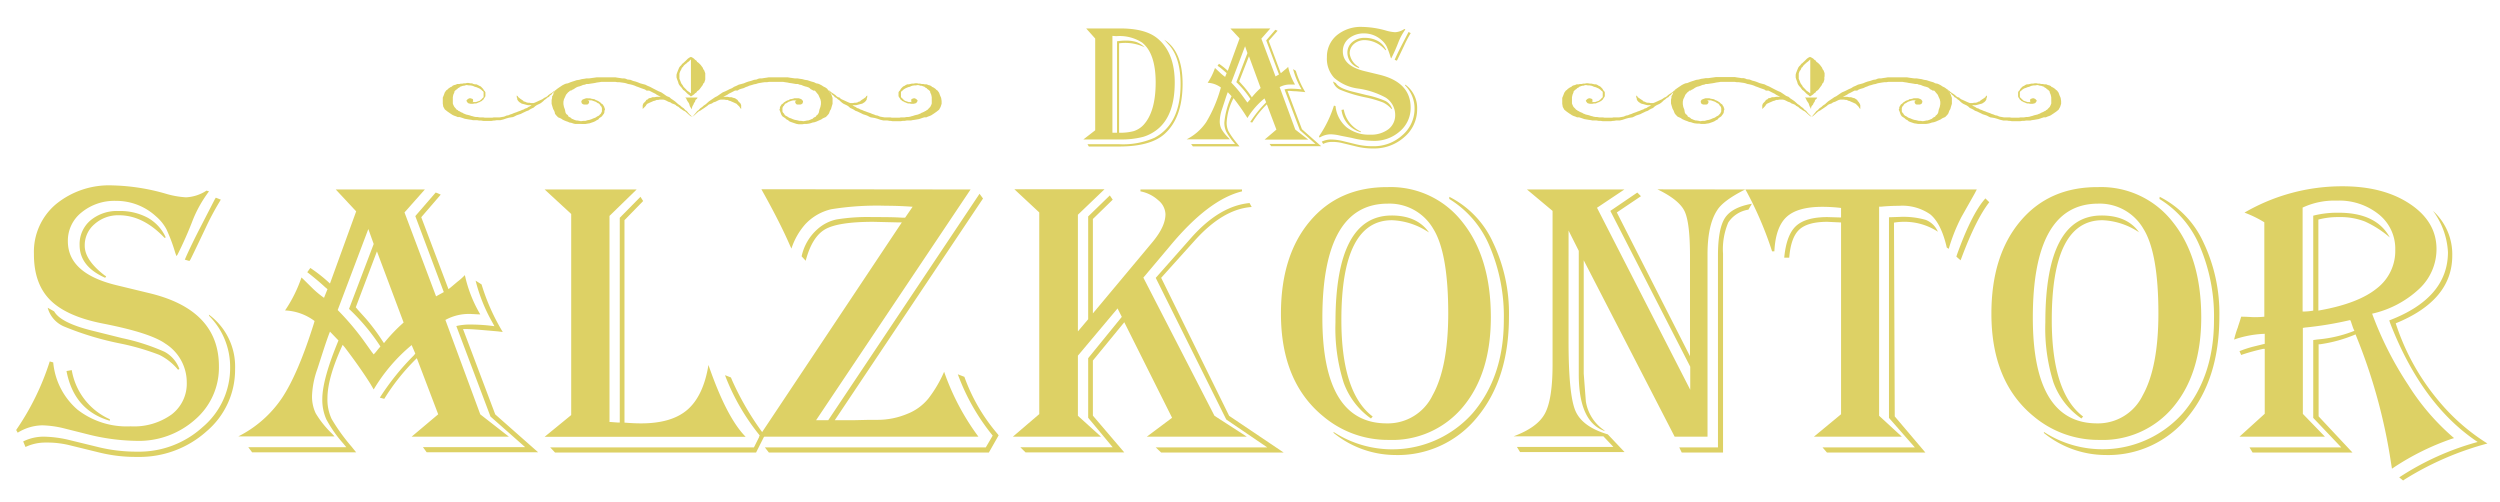 <svg id="Layer_1" data-name="Layer 1" xmlns="http://www.w3.org/2000/svg" width="423.67" height="85" viewBox="0 0 423.67 85"><defs><style>.cls-1{fill:#ddd165;fill-rule:evenodd;}</style></defs><path class="cls-1" d="M8.08,52.15l1.1.62C9.9,54.05,12,55.12,15.48,56l5.26,1.31a35.75,35.75,0,0,1,7.13,2.3,5.4,5.4,0,0,1,2.53,2.92l-.23.13A9.57,9.57,0,0,0,27,60.14a41.22,41.22,0,0,0-6.58-1.92A50.74,50.74,0,0,1,11,55.39,4.81,4.81,0,0,1,8.08,52.15Zm4.08,10.57a11.13,11.13,0,0,0,6.46,8.33v.26q-6.08-1.77-7.35-8.43Zm23.24-9.4a10.92,10.92,0,0,1,4.44,9.21A13.67,13.67,0,0,1,35,73.1a17,17,0,0,1-11.75,4.33,25.46,25.46,0,0,1-6.37-.73l-5.22-1.28A15.9,15.9,0,0,0,7.75,75a7.86,7.86,0,0,0-3.43.75l-.39-.94A7.84,7.84,0,0,1,7.39,74a19.51,19.51,0,0,1,4.48.6l5,1.22a27.13,27.13,0,0,0,6.34.72,16,16,0,0,0,11.13-4.16A13.1,13.1,0,0,0,39,62.26a12.27,12.27,0,0,0-3.57-8.74Zm-7.51-13q-3.62-3.84-7.74-3.84A6,6,0,0,0,16,38a4.67,4.67,0,0,0-1.64,3.66q0,2.41,3.36,5l.27.16-.16.26q-4.34-1.92-4.34-5.57a5.26,5.26,0,0,1,1.83-4.15,7,7,0,0,1,4.78-1.6A9.9,9.9,0,0,1,25,36.88a7.26,7.26,0,0,1,3.09,3.35Zm9.53-6.49-.29.49a46,46,0,0,0-2.29,4.32q-2.28,4.8-2.58,5.36l-.16.23L31.32,44l.13-.3c.63-1.44,1.54-3.31,2.74-5.63l2.22-4.31.16-.26Zm-2-1.4a21.08,21.08,0,0,0-2.71,4.77,63.93,63.93,0,0,1-2.65,6l-.16.19c-.09-.23-.15-.42-.2-.55a28.79,28.79,0,0,0-1.5-4,7.59,7.59,0,0,0-1.77-2.18,9.94,9.94,0,0,0-6.77-2.62A8.79,8.79,0,0,0,13.82,36a6.1,6.1,0,0,0-2.32,4.88q0,5.47,8.27,7.46l5.53,1.34Q37.09,52.5,37.1,62.07a11.62,11.62,0,0,1-4,9,14.34,14.34,0,0,1-10,3.64,35.4,35.4,0,0,1-8.32-1.13L11,72.63a17.07,17.07,0,0,0-3.82-.55A8.1,8.1,0,0,0,3,73.33l-.26-.46A43.75,43.75,0,0,0,8.43,61.25l.59.17a12,12,0,0,0,4.11,8,13.6,13.6,0,0,0,9,2.83,10.93,10.93,0,0,0,6.94-2,6.56,6.56,0,0,0,2.58-5.45A7.76,7.76,0,0,0,28,58.22q-2.58-1.83-10.57-3.39-6.17-1.21-8.94-4T5.75,43a10.54,10.54,0,0,1,3.7-8.37,14.22,14.22,0,0,1,9.65-3.21A35.09,35.09,0,0,1,28,32.8a15,15,0,0,0,3.52.64A6.91,6.91,0,0,0,35,32.3Z"/><path class="cls-1" d="M81.61,48.2a35.16,35.16,0,0,0,3.59,8.06l-.82-.1-2.64-.23c-1.2-.1-2.07-.16-2.61-.16l-.66,0,5.46,14.46,7.27,6.42H72.31l-.63-.87H89l-5.88-5.19L77.33,55.25A10.31,10.31,0,0,1,79.88,55a29.91,29.91,0,0,1,3.91.28l-.39-.72a28.07,28.07,0,0,1-2.8-7ZM62.42,38.81,57.23,52.54a45.69,45.69,0,0,1,4.27,5l1.5,2.1.33.42.33-.36.45-.56.36-.42a34.28,34.28,0,0,0-5.32-6.37l4.18-11Zm1.46,3.79-3.59,9.48a3.55,3.55,0,0,1,.33.39L62,54a33.55,33.55,0,0,1,2.74,3.66l.33.49a28.29,28.29,0,0,1,3.33-3.49ZM72,32.11,68.55,36,73.9,50.22l1.31-.72L70.38,36.62l3.46-4,.85.36-3.3,3.83L76,49c.26-.2.41-.31.46-.36l1.08-.91a9.65,9.65,0,0,0,1.24-1.11,22.37,22.37,0,0,0,2.61,6.66c-.63,0-1.09-.06-1.37-.06a8.26,8.26,0,0,0-4.54,1l5.91,16L86.24,74H69.76l4.5-3.79L70.64,60.7a36.29,36.29,0,0,0-5.52,6.89l-.75-.2a42.1,42.1,0,0,1,5.75-7.15l.26-.32-.62-1.44A29,29,0,0,0,63.33,66L62.74,65q-1.7-2.7-4.34-6.17l-.33-.39q-2.58,5.58-2.58,9.07A7.79,7.79,0,0,0,56.2,71a32.42,32.42,0,0,0,3.43,4.75c.15.2.4.5.73.91H42.73l-.65-.87H58.69l-.56-.68a21.46,21.46,0,0,1-2.84-4.07,8.17,8.17,0,0,1-.67-3.41q0-3.33,2.74-9.93l-1.44-1.5c-.28.69-.64,1.72-1.08,3.06l-1.08,3.34a15,15,0,0,0-.88,4.44,6.64,6.64,0,0,0,.62,3,16.56,16.56,0,0,0,2.61,3.3c.14.13.33.34.59.62H40.38a19.5,19.5,0,0,0,7.4-6.5q2.72-4.08,5.4-12.6l.13-.46a9,9,0,0,0-5-1.79,23.33,23.33,0,0,0,2.78-5.59c.3.29.49.46.55.53L53.11,49a16.19,16.19,0,0,0,1.8,1.47L55.5,49l-.4-.33c-1.08-1-2-1.73-2.74-2.32l-.29-.22.52-.72a25.36,25.36,0,0,1,3.33,2.64l4.44-12.23L56.9,32.11Z"/><path class="cls-1" d="M129.6,73.77l-1.47,2.92H94.06l-.82-.87h34.53l1-2A37.23,37.23,0,0,1,123,63.94l-.13-.36,1,.39.23.55a48.19,48.19,0,0,0,5.22,8.92ZM92.3,32.11h15.59l-4.6,4.48V71.52h.26l1.18.09h.3V36.91l3.51-3.56.45.72-3.16,3.24V71.62c1,.08,1.91.13,2.81.13,3.46,0,6.07-.77,7.85-2.31s3-4.06,3.57-7.59q3.07,8.91,6.3,12.17H92.3l4.5-3.68V36.26Z"/><path class="cls-1" d="M169.24,73.77l-1.66,2.92H130.3l-.68-.87h37.44l1.17-2a36,36,0,0,1-5.91-10.39l1.11.43A30.89,30.89,0,0,0,169,73.47Zm-4.76-41.66L138.3,71.21h2.06L166,32.84l.59.8L141.47,71.21h3.26l2.58-.06h1.34a13,13,0,0,0,5.07-1,8.66,8.66,0,0,0,3.64-2.65A21.14,21.14,0,0,0,160,63a41,41,0,0,0,5.81,11H128.64l24.19-36.31-.66,0L148,37.59q-6,0-8.2,1.29t-3.26,5.31l-.69-.75a8.51,8.51,0,0,1,2.68-4.6,7.07,7.07,0,0,1,3.23-1.65,32.54,32.54,0,0,1,6.14-.4c1.8,0,3.47,0,5,.1l.49,0,1.27-1.85c-1.52-.11-3-.17-4.5-.17a48.48,48.48,0,0,0-9.29.59A8.69,8.69,0,0,0,136.47,38a11.7,11.7,0,0,0-2.35,4.13l-.26-.56q-1.63-3.77-4.63-9.14l-.2-.36Z"/><path class="cls-1" d="M212.12,35.08q-4.83.33-9.63,5.66l-5.71,6.34L208.3,70.47l9.24,6.22H196.78l-.92-.87h18.9l-6.95-4.73-11.95-24,6.07-6.86q4.77-5.34,9.83-5.82Zm-40.21-3h15.26l-4.5,4.31V56.16l1.74-2.06V36.68l3.67-3.56.49.72-3.36,3.27v16L195.33,41c1.45-1.75,2.18-3.31,2.18-4.71a3.21,3.21,0,0,0-1.24-2.37,6.18,6.18,0,0,0-3-1.49v-.32h17.21v.32q-5.65,1.38-12.18,9.23l-4.54,5.39,12.05,23.41L211.29,74H194.35l4.28-3.2-8.1-16.19-5.32,6.49v9.34l5.32,6.23H173.8l-.88-.87h15.65l-4.16-5V60.7l5.7-7-.72-1.43-6.72,8V70.46L186.58,74H171.65l4.47-3.82V36Z"/><path class="cls-1" d="M245.61,33.35a16.11,16.11,0,0,1,7.39,7.7,27.81,27.81,0,0,1,2.72,12.6q0,10.51-5.34,17a17.31,17.31,0,0,1-14,6.46A16.67,16.67,0,0,1,226,73.36V73.2A18.23,18.23,0,0,0,249.59,70q5.26-6.18,5.26-15.77a30.19,30.19,0,0,0-2.41-12.51,17.14,17.14,0,0,0-6.83-8Zm-10.42,1.16q-11.08,0-11.09,19.35,0,17.9,10.93,17.89A8.42,8.42,0,0,0,242.77,67q2.65-4.74,2.66-13.86,0-10.33-2.56-14.4A8.57,8.57,0,0,0,235.19,34.51Zm0-2.8a15.38,15.38,0,0,1,12.7,6q4.76,6,4.76,16.06,0,9.49-4.69,15.14a15.55,15.55,0,0,1-12.6,5.64,17,17,0,0,1-11.12-4q-7.16-5.86-7.16-17.39,0-9.85,4.91-15.67T235.19,31.71Zm7,7.69-.55-.33a11.91,11.91,0,0,0-5.74-1.75q-8.58,0-8.58,16.9,0,12.35,5.31,16.37l-.3.33a12.73,12.73,0,0,1-4.63-6.09,30.48,30.48,0,0,1-1.38-10.2q0-18.1,9.52-18.11Q240.15,36.52,242.18,39.4Z"/><path class="cls-1" d="M296.89,34.53l-.59,1a5,5,0,0,0-3.41,2.17A11.56,11.56,0,0,0,292,43V76.69h-7l-.42-.87h6.56V43.36q0-4.62,1.19-6.43T296.89,34.53Zm-1.14-2.42Q292,34,291,35.64c-1.09,1.66-1.63,4.15-1.63,7.49V74H283.8L268.39,44.11v19.2l.36,4.7a7.26,7.26,0,0,0,3,4.83l.26.23q-4.46-1.5-4.46-9.63V42.51l-1.73-3.44V57.89q0,9,1.16,11.72t5.49,4l2.84,3H257.6l-.53-.87h16.35l-1.7-1.8h-15.2c2.65-1,4.42-2.24,5.29-3.85s1.3-4.38,1.3-8.3V35.74l-4.34-3.63h16.51l-4.64,3.1,15.8,30.84V62.14L272.9,35.74l4.57-3.11.62.62L274,36l12.4,24.37v-17c0-3.79-.31-6.33-.93-7.6s-2.15-2.51-4.58-3.68Z"/><path class="cls-1" d="M328.41,39.27a10.3,10.3,0,0,0-5.87-1.68,9.73,9.73,0,0,0-1.57.14l.13,32.84,5.19,6.12H309.61l-.75-.87H324.5l-4.38-5v-34l1.77-.06a13.75,13.75,0,0,1,4.48.51A3.74,3.74,0,0,1,328.41,39.27Zm8.71-5q-2.25,2.87-4.74,9.52l-.13.32-.71-.62.09-.29q2.42-6.75,4.67-9.39l.16-.19ZM335,32.11l-.39.75-2.22,3.93A29.41,29.41,0,0,0,330.3,42l-.07.17-.32-.23-.1-.43q-.94-3.74-2.69-5.18a8.28,8.28,0,0,0-5.34-1.45c-1,0-2,.05-2.94.14h-.39V70.46L322.3,74H307.4L312,70.2V37.7l-2.32-.11q-3.36,0-4.78,1.34t-1.68,4.74h-.85q.36-3.86,2-5.37t5.34-1.51l2,.06H312V35.24a27.29,27.29,0,0,0-3.17-.19c-2.8,0-4.83.57-6.07,1.72s-1.93,3.09-2.06,5.82h-.39a60.35,60.35,0,0,0-4.34-10.16l-.19-.32Z"/><path class="cls-1" d="M366,33.35a16.13,16.13,0,0,1,7.4,7.7,27.94,27.94,0,0,1,2.71,12.6q0,10.51-5.34,17a17.31,17.31,0,0,1-14,6.46,16.67,16.67,0,0,1-10.39-3.73V73.2A18.23,18.23,0,0,0,369.94,70q5.26-6.18,5.26-15.77a30.19,30.19,0,0,0-2.41-12.51,17.14,17.14,0,0,0-6.83-8Zm-10.42,1.16q-11.09,0-11.08,19.35,0,17.9,10.92,17.89A8.42,8.42,0,0,0,363.12,67q2.65-4.74,2.66-13.86,0-10.33-2.56-14.4A8.57,8.57,0,0,0,355.54,34.51Zm0-2.8a15.38,15.38,0,0,1,12.7,6q4.75,6,4.76,16.06,0,9.49-4.69,15.14a15.55,15.55,0,0,1-12.6,5.64,17.07,17.07,0,0,1-11.12-4q-7.15-5.86-7.15-17.39,0-9.85,4.9-15.67T355.54,31.71Zm7,7.69-.55-.33a11.91,11.91,0,0,0-5.74-1.75q-8.58,0-8.58,16.9,0,12.35,5.31,16.37l-.29.33A12.69,12.69,0,0,1,348,64.83a30.48,30.48,0,0,1-1.38-10.2q0-18.1,9.52-18.11Q360.52,36.52,362.53,39.4Z"/><path class="cls-1" d="M406,54.79a39.06,39.06,0,0,0,7.28,13.15,34.25,34.25,0,0,0,8.26,7.22,51.53,51.53,0,0,0-14,6.07l-.29.2-.66-.53a46.47,46.47,0,0,1,13.29-6q-9.41-6.27-14.79-20.05l-.19-.55q9.94-3.79,9.95-11.57a12.81,12.81,0,0,0-2.54-7,9.92,9.92,0,0,1,3.27,7.64Q415.55,50.9,406,54.79ZM390.22,35.18V52.8a10.39,10.39,0,0,0,1.8-.16V36.55a16.44,16.44,0,0,1,4.32-.5q6.38,0,8.66,4.2a17.38,17.38,0,0,0-4.24-2.72,11.54,11.54,0,0,0-4.38-.74,13,13,0,0,0-3.49.42V52.64l.36-.07q6.44-1.17,9.55-3.7a8,8,0,0,0,3.12-6.56,7.44,7.44,0,0,0-2.81-6A10.69,10.69,0,0,0,396,34,12.66,12.66,0,0,0,390.22,35.18Zm-9.85.85A32.86,32.86,0,0,1,397,31.57q6.93,0,11.42,3t4.49,7.64A9.21,9.21,0,0,1,410,48.93a17.16,17.16,0,0,1-8,4.23,58.43,58.43,0,0,0,6.12,12.08,39.15,39.15,0,0,0,7.76,9l-.49.16a43.29,43.29,0,0,0-9.54,4.7l-.49.33-.16-1A93.78,93.78,0,0,0,399.32,57l-.13-.33a24,24,0,0,1-6,1.67l-.26,0V70.56l5.74,6.13H381.74l-.52-.87h15.55l-4.75-5V57.63l.69-.1A21.68,21.68,0,0,0,399,56.06a4.71,4.71,0,0,1-.23-.49l-.32-.94c0-.07-.08-.2-.17-.39a58.91,58.91,0,0,1-7.66,1.27l-.36.06V70.14L394,74H379.52l4.28-3.88v-11l-.26,0a34.66,34.66,0,0,0-3.46.94l-.27.1-.29-.65a19.4,19.4,0,0,1,2.27-.75l1.75-.43.26-.06v-1.7a17.66,17.66,0,0,0-4.83.85l-.36.13a15.4,15.4,0,0,1,.65-2.12c0-.09.2-.58.46-1.47l.09-.29c1,0,1.75.08,2.29.08a16.32,16.32,0,0,0,1.63-.08V37.67a19,19,0,0,0-3.1-1.54Z"/><path class="cls-1" d="M184.52,24.83l-.22-.39h5.36a13.11,13.11,0,0,0,6-1.1q4.41-2.36,4.41-9.08,0-4.5-2-6.68l-.59-.65-.18-.2c2.07,1.3,3.11,3.78,3.11,7.46q0,5.79-3.08,8.53c-1.57,1.4-4.14,2.11-7.7,2.11Zm4-18.75V22.49h.78V7a8.9,8.9,0,0,1,1.39-.12,6,6,0,0,1,1.89.24,4.15,4.15,0,0,1,1.4.89,7.72,7.72,0,0,0-3.33-.74,8.39,8.39,0,0,0-1,.07V22.49a8.62,8.62,0,0,0,2.48-.27,3.93,3.93,0,0,0,1.61-1Q195.84,19,195.85,14c0-3.31-.77-5.57-2.29-6.78a7,7,0,0,0-4.38-1.09Zm-4.45-1.26h5.75c2.82,0,4.9.54,6.26,1.63q3,2.4,3,7.53c0,3.55-.89,6.11-2.65,7.7a7.12,7.12,0,0,1-2.69,1.51,14.41,14.41,0,0,1-3.94.44h-6.2l2-1.55V6.53Z"/><path class="cls-1" d="M219.6,12a15.7,15.7,0,0,0,1.61,3.62l-.37-.05-1.18-.1c-.54,0-.93-.07-1.18-.07h-.29l2.45,6.5,3.26,2.88h-8.48l-.27-.39h7.77l-2.63-2.33-2.61-6.91a4.86,4.86,0,0,1,1.14-.12,14.32,14.32,0,0,1,1.76.12l-.18-.32a13.05,13.05,0,0,1-1.26-3.12ZM211,7.83,208.66,14a19.73,19.73,0,0,1,1.91,2.25l.68.94.15.19.14-.16.21-.25.16-.19a15.64,15.64,0,0,0-2.39-2.86L211.4,9Zm.66,1.7L210,13.78l.15.18.6.67A15.22,15.22,0,0,1,212,16.27l.15.22a12.71,12.71,0,0,1,1.49-1.57Zm3.62-4.71-1.52,1.73,2.4,6.4.59-.33-2.17-5.78,1.55-1.79.38.16L215,6.93l2.05,5.47a1.61,1.61,0,0,0,.21-.16l.48-.41a3.56,3.56,0,0,0,.56-.5,9.93,9.93,0,0,0,1.17,3l-.61,0a3.73,3.73,0,0,0-2,.43l2.65,7.2,2.2,1.7h-7.4l2-1.7-1.62-4.28a16,16,0,0,0-2.48,3.09l-.34-.09a19.62,19.62,0,0,1,2.58-3.21l.12-.14-.28-.65A13.05,13.05,0,0,0,211.4,20l-.27-.42c-.51-.81-1.16-1.74-1.95-2.77l-.14-.18a10.23,10.23,0,0,0-1.16,4.08,3.39,3.39,0,0,0,.32,1.56,14.58,14.58,0,0,0,1.53,2.13l.33.41h-7.91l-.29-.39h7.45l-.25-.31a9.59,9.59,0,0,1-1.27-1.83,3.6,3.6,0,0,1-.3-1.53,13.22,13.22,0,0,1,1.22-4.45l-.64-.68q-.19.46-.48,1.38l-.49,1.49a6.81,6.81,0,0,0-.39,2,2.92,2.92,0,0,0,.28,1.36,7.1,7.1,0,0,0,1.17,1.48l.26.28H201.1a8.81,8.81,0,0,0,3.32-2.92,23.22,23.22,0,0,0,2.42-5.65l.06-.21a4,4,0,0,0-2.24-.8,10.85,10.85,0,0,0,1.24-2.51l.25.23.66.62a7.61,7.61,0,0,0,.81.66l.26-.65-.18-.14c-.48-.43-.89-.78-1.23-1l-.13-.11.24-.32A11.6,11.6,0,0,1,208.07,12l2-5.49-1.55-1.67Z"/><path class="cls-1" d="M225.9,13.81l.5.28c.32.58,1.27,1.05,2.83,1.44l2.36.58a16.7,16.7,0,0,1,3.2,1,2.43,2.43,0,0,1,1.13,1.31l-.1.06a4.3,4.3,0,0,0-1.43-1.11,18.63,18.63,0,0,0-2.95-.86,23.58,23.58,0,0,1-4.25-1.27A2.19,2.19,0,0,1,225.9,13.81Zm1.83,4.75a5,5,0,0,0,2.9,3.73v.12a4.49,4.49,0,0,1-3.29-3.78Zm10.43-4.22a4.89,4.89,0,0,1,2,4.13A6.13,6.13,0,0,1,238,23.22a7.64,7.64,0,0,1-5.27,1.94,11.41,11.41,0,0,1-2.86-.33l-2.35-.57a7,7,0,0,0-1.75-.21,3.44,3.44,0,0,0-1.54.34L224,24a3.63,3.63,0,0,1,1.56-.36,9.39,9.39,0,0,1,2,.26l2.26.55a11.88,11.88,0,0,0,2.84.33,7.17,7.17,0,0,0,5-1.87,5.88,5.88,0,0,0,2.06-4.52,5.51,5.51,0,0,0-1.61-3.92ZM234.8,8.52a4.74,4.74,0,0,0-3.48-1.72,2.73,2.73,0,0,0-1.86.64,2.09,2.09,0,0,0-.73,1.65,3.07,3.07,0,0,0,1.51,2.23l.12.07-.08.12A2.74,2.74,0,0,1,228.34,9a2.32,2.32,0,0,1,.82-1.86,3.13,3.13,0,0,1,2.14-.72,4.49,4.49,0,0,1,2.21.53,3.31,3.31,0,0,1,1.39,1.5Zm4.27-2.91-.13.22a20.44,20.44,0,0,0-1,1.94c-.69,1.44-1.07,2.24-1.16,2.41l-.08.1-.35-.15.06-.13c.28-.65.69-1.49,1.23-2.53l1-1.93.07-.12ZM238.16,5A9.93,9.93,0,0,0,237,7.12a28.08,28.08,0,0,1-1.19,2.7l-.07.09-.09-.25a13.47,13.47,0,0,0-.67-1.82,3.53,3.53,0,0,0-.8-1,4.44,4.44,0,0,0-3-1.18,4,4,0,0,0-2.61.87,2.74,2.74,0,0,0-1,2.18q0,2.46,3.71,3.35l2.48.6q5.3,1.28,5.3,5.58a5.2,5.2,0,0,1-1.81,4,6.48,6.48,0,0,1-4.48,1.63,15.66,15.66,0,0,1-3.73-.51L227.19,23a7.87,7.87,0,0,0-1.71-.24,3.59,3.59,0,0,0-1.85.56l-.11-.21a19.29,19.29,0,0,0,2.54-5.21l.27.07a5.35,5.35,0,0,0,1.84,3.57,6.12,6.12,0,0,0,4,1.28,4.88,4.88,0,0,0,3.11-.91,3,3,0,0,0,1.16-2.44,3.48,3.48,0,0,0-1.61-2.93A13.78,13.78,0,0,0,230.11,15a7.61,7.61,0,0,1-4-1.8,4.75,4.75,0,0,1-1.24-3.5A4.72,4.72,0,0,1,226.52,6a6.38,6.38,0,0,1,4.33-1.44,15.64,15.64,0,0,1,4,.61,7,7,0,0,0,1.58.29A3.08,3.08,0,0,0,238,4.91Z"/><path class="cls-1" d="M117.26,19.83l.35-.24.26-.23.26-.24.26-.23.35-.18.26-.18.26-.17.35-.24.26-.18.17-.17.26-.12.35-.12.26-.18.35-.11.35-.18.26-.12.26-.06h.6l.35.06h.26l.18.12.26.06.26.12.26.11.26.12.26.12.17.18.18.17.17.18.09.18.17.17v-.64l-.09-.24-.08-.12-.18-.17-.17-.18-.09-.18-.17-.11-.26-.18-.26-.06-.35-.12h-.35l-.26-.06h-.78l.35-.17.35-.18.26-.18.34-.17.35-.18.35-.18.43,0,.26-.18.35-.12.44-.12.34-.17.35-.12.26-.12.44-.12.34-.11.35-.06.35-.12.35-.06.34-.06.44-.06H130l.34-.06h2.35l.35.06.43.06.26.06.44.06.34.06.35.06h.35l.26.11.35.06.26.12.35.12.26.06.34.12.18.11.17.18.26.12.18.12.26,0,.17.18.09.12.34.41.18.41.17.36.09.41v.41l-.09.47-.17.47-.09.47-.09.18-.08.12-.09.11-.17.12-.09.18-.26.12-.17.11-.09.12-.18.06-.26.12-.17.06-.17.06-.18,0-.26.06-.35.06-.43-.06h-.26l-.44-.11-.34-.06-.35-.12-.26-.12-.35-.12-.17-.11-.18-.12-.26-.12-.17-.18-.09-.17-.17-.18-.09-.18v-.58l.09-.24.17-.18.09-.17.17-.18.18-.06.17-.12.17-.11.18-.06.17-.06.18-.06.26-.06h.6l-.17.06-.09.12v.23l.09.12.09.12.17.06h.52l.18-.06.17-.12.09-.24v-.17l-.09-.12-.09-.12-.17-.11-.17-.06-.18-.06h-.78l-.17.06-.26.06-.35.05-.09.12-.26.06-.26.12-.17.12-.18.11-.17.18-.26.18-.09.17-.09.12-.08.18v.23l-.09.18.09.18.08.23.09.24.09.23.17.24.18.12.26.17.26.24.26.12.17.17.26.12.35.12.35.12L135,21l.35.06h.61l.35-.06h.43l.35-.05.26-.06.35-.12.35-.06.34-.12.26-.12.26-.11.27-.12.26-.18.26-.12.26-.11.17-.18.17-.18.18-.23.09-.24.08-.23.18-.3.08-.29.09-.3.09-.29v-1l-.09-.24-.09-.29-.17-.29-.17-.3-.18-.23-.26-.24-.26-.18-.35-.17-.26-.18-.35-.18-.26-.11-.34-.06-.35-.18-.44-.12-.34-.11-.35-.12-.43-.06-.44-.12-.43-.06-.35-.06-.44,0-.43-.06-.43-.06-.35-.06h-3.3l-.35.06-.44.06-.34.06-.35,0-.26.06-.26.12-.44.06-.52.18-.43.11-.35.12-.43.18-.44.12-.43.11-.35.18-.43.18-.35.23-.44.18-.34.18-.35.17-.44.18-.34.23-.35.24-.26.18-.35.17-.35.24-.34.23-.35.24-.26.23-.26.24-.35.23-.26.24-.35.24-.26.29-.26.18-.17.23-.26.3-.18.23Zm0,0-.35-.24-.26-.23-.26-.24-.26-.23-.35-.18-.26-.18-.26-.17-.26-.24-.35-.18-.17-.17-.26-.12-.35-.12-.26-.18-.35-.11-.34-.18-.26-.12-.26-.06h-.61l-.26.06h-.26l-.26.12-.27.06-.26.12-.26.11-.26.12-.26.12-.17.18-.09.17-.17.18-.18.18-.17.17v-.64l.09-.24.08-.12.18-.17.17-.18.09-.18.26-.11.17-.18.35-.06.26-.12h.35l.35-.06H112l-.35-.17-.34-.18-.26-.18-.35-.17-.35-.18-.35-.18-.43,0-.26-.18-.35-.12-.35-.12-.43-.17-.35-.12-.26-.12-.35-.12-.43-.11-.35-.06-.35-.12-.26-.06-.43-.06-.44-.06h-.34l-.35-.06h-2.35l-.34.06-.44.06-.26.06-.35.06-.43.06-.35.06h-.35l-.26.11-.34.06-.27.12-.34.12-.26.06-.26.12-.18.11-.26.18-.26.12-.17.12-.18,0-.17.18-.17.12-.35.41-.18.41-.17.36-.09.41v.41l.09.47.17.47.09.47.09.18.09.12.17.11.09.12.08.18.26.12.18.11.08.12.18.06.26.12.17.06.18.06.17,0,.35.06.26.06.43-.06h.35l.35-.11.34-.06.35-.12.26-.12.35-.12.17-.11.18-.12.26-.12.17-.18.18-.17.08-.18.09-.18v-.58l-.09-.24-.17-.18-.09-.17-.17-.18-.18-.06-.17-.12-.17-.11-.18-.06-.17-.06-.17-.06-.18-.06h-.69l.17.06.09.12v.23l-.09.12-.09.12-.17.06h-.52l-.17-.06-.18-.12-.09-.24v-.17l.09-.12.09-.12.26-.11.17-.06.18-.06H100l.18.06.34.06.26.05.18.12.17.06.26.12.18.12.17.11.17.18.26.18.09.17.09.12.08.18v.12l.09.11v.18l-.09.18v.23l-.08.24-.18.23-.17.24-.17.12-.26.17-.18.24-.26.12-.26.17-.26.12-.35.12-.35.12-.34.05-.35.06h-.61L98.23,21h-.34L97.45,21l-.26-.06-.35-.12-.34-.06-.26-.12-.35-.12-.26-.11-.26-.12-.26-.18-.26-.12-.27-.11-.17-.18-.17-.18-.18-.23L94,19l-.09-.23-.17-.3-.09-.29-.09-.3-.08-.29v-.65l.08-.35v-.24l.18-.29.08-.29.18-.3.17-.23L94.5,15l.26-.18.26-.17.26-.18.35-.18.26-.11.35-.06.43-.18.35-.12.35-.11.34-.12.44-.06.43-.12.44-.06.34-.06.44,0,.43-.06.44-.06.43-.06h3.22l.34.06.44.06.35.06.34,0,.26.06.26.12.53.06.43.18.43.11.35.12.44.18.43.12.43.11.35.18.44.18.43.23.35.18.35.18.34.17.44.18.35.23.34.24.26.18.44.17.26.24.35.23.34.24.26.23.27.24.34.23.26.24.35.24.26.29.26.18.18.23.26.3.26.23Zm22.94-4.77.26.24.17.11.18.18.26.18.26.17.26.18.17.18.26.17.26.06.09.12.26.18.26.11.26.12.26.12.26.12.26.11.18.06h.43l.26-.06h.26l.26-.06.18-.11.26-.06.09-.12.17-.12.17-.11.18-.12.17-.12.17-.12.09-.17.17-.12v.29l-.08.18v.18l-.09.17-.09.12-.17.18-.17.11-.18.12-.17.06-.26.06-.44.12-.26.06h-.6l.26.17.26.12.26.18.34.11.18.12.35.12.26.12.34.12L147,19l.35.12.18.06.26.12.34.11.26.12.35.06.26.12.18.06.34.06.35.06h1l.26.05h1.3l.26-.05h.61l.35-.06h.26l.35-.06.17-.06.26-.06.35-.12.26-.06.26-.06.26-.11.17-.06.18-.12.17-.06.26-.12.18-.11.17-.06.09-.12.17-.06.09-.12.34-.35.18-.35.08-.24V16.47l-.08-.41-.18-.41v-.12l-.08-.12-.18-.17-.26-.18-.08-.12-.26-.12-.09-.11-.18-.06-.17-.06-.17-.06h-.18l-.17-.06-.26-.06-.35.06h-.26l-.35.06-.17.06-.26.12-.26.06-.26.11-.26.12-.18.12-.17.12-.09.11-.17.12-.09.12v.88l.26.24.09.12.17.11.09.12.17.06.18.06.17.06.18.06h.6l-.17-.06v-.36l.09-.11.34-.12H155l.26.12.17.17.09.12-.09.18-.08.11-.09.12-.18.06-.26.06h-.43l-.26-.06h-.26l-.18-.06-.26-.12-.17-.05-.17-.12-.18-.06L152.8,17l-.18-.12-.08-.17-.09-.12-.09-.12-.09-.17v-.65l.09-.18.18-.17.08-.18.09-.12.17-.18.18-.17.26-.12.17-.12.26-.12.26,0,.26-.06.26-.06h.26l.35-.06h.26l.26.06h.26l.26.06h.26l.27.06.34,0,.26.12.26.06.26.12.09.12.26.11.18.12.17.12.17.18.18.11.26.36.17.47.18.41.08.53v.47l-.17.53-.26.47-.44.35-.26.18-.17.12-.26.17-.18.12-.26.12-.34.12-.26.12h-.35l-.35.11-.17.06-.35.12-.35.06-.35.06-.43.06-.26.06-.35,0h-.35l-.34.06H153l-.35.06h-1.39l-.35-.06h-.17l-.35-.06H150l-.27,0-.26-.06-.26-.06-.17-.06-.35-.12-.43-.12-.35-.06-.35-.05-.26-.12-.35-.18-.34-.12-.35-.11-.35-.18-.26-.12-.35-.17-.34-.12-.26-.18-.35-.18-.26-.11-.26-.24-.26-.18-.35-.17-.26-.12-.26-.18-.26-.23-.18-.18-.26-.17-.26-.24-.26-.12-.17-.23-.26-.18-.18-.24-.26-.17-.08-.24-.18-.11Zm-45.79,0-.26.24-.26.11-.17.18-.26.18-.27.17-.26.18-.17.18-.26.17-.17.06-.18.12-.26.18-.26.11-.26.12-.26.12-.26.12-.26.11-.18.06H90l-.26-.06h-.26l-.26-.06L89,17.24l-.26-.06-.08-.12-.18-.12-.17-.11-.17-.12L88,16.59l-.17-.12-.09-.17-.17-.12v.29l.08.18v.18l.09.17.09.12.17.18.18.11.17.12.17.06.26.06.44.12.26.06h.61l-.26.17-.26.12-.26.18-.35.11-.18.12-.34.12-.26.12-.35.12-.26.11-.35.12-.17.06-.26.12-.35.11-.26.12-.35.06-.26.12-.17.06-.35.06-.35.06h-1l-.26.05h-1.3l-.26-.05h-.61l-.35-.06h-.26l-.34-.06-.18-.06-.26-.06-.35-.12-.26-.06L79,19.41l-.26-.11-.17-.06-.17-.12-.18-.06L78,18.94l-.17-.11-.18-.06-.08-.12-.18-.06-.08-.12L77,18.12l-.18-.35-.08-.24V16.47l.08-.41.18-.41v-.12l.08-.12.18-.17.26-.18.09-.12.26-.12.08-.11.18-.06.17-.06.18-.06h.17l.17-.06.26-.06.35.06h.26l.35.06.17.06.26.12.26.06.26.11.27.12.17.12.17.12.09.11.17.12.09.12v.88l-.26.24-.09.12-.17.11-.09.12-.17.06-.18.06-.17.06-.17.06H80l.17-.06v-.36l-.08-.11-.35-.12h-.18l-.26.12-.17.17-.09.12.09.18.09.11.08.12.18.06.26.06h.43l.26-.06h.26l.18-.06.26-.12.17-.05.18-.12.17-.06.09-.12.17-.12.09-.17.08-.12.09-.12.09-.17v-.65l-.09-.18L82,15.3l-.09-.18L81.81,15l-.17-.18-.17-.17-.26-.12L81,14.41l-.26-.12-.26,0-.26-.06L80,14.12h-.26l-.35-.06h-.26l-.26.06H78.6l-.26.06h-.26l-.26.06-.35,0-.26.12-.26.06-.26.12-.09.12-.26.11-.17.12-.18.12-.17.18-.18.11-.26.36-.17.47-.17.41v1l.08.53.26.47.44.35.26.18.17.12.26.17.18.12.26.12.35.12.26.12h.34l.35.11.18.06.34.12.35.06.35.06.43.06.26.06.35,0h.35l.35.06h.34l.35.06h1.39l.35-.06h.17l.35-.06h.35l.26,0,.26-.06.26-.06.17-.06.35-.12.43-.12.35-.06.35-.05.26-.12.35-.18.35-.12.34-.11.35-.18.26-.12.35-.17.35-.12.26-.18.34-.18.26-.11.27-.24.26-.18.34-.17.26-.12.26-.18.27-.23.17-.18.26-.17.26-.24.26-.12.17-.23.27-.18.17-.24.26-.17.09-.24.17-.11Zm22.76,3.47-.08-.23-.18-.3-.08-.29-.09-.24-.17-.23-.18-.3-.08-.23-.18-.18h2.09l-.09.18-.26.23-.09.3-.17.23-.09.24-.17.29-.09.3ZM119.52,13v-.59l-.09-.23-.08-.24-.18-.24-.08-.23-.18-.24-.17-.23-.18-.18-.17-.17-.26-.18-.09-.18-.26-.17-.17-.18-.26-.18-.26-.12-.26.12-.26.18-.18.18-.17.17-.26.24-.18.17-.17.12-.17.24-.18.17-.17.24-.09.23-.08.18-.09.24-.09.23-.09.3v.47l.09.29.09.24.09.23.08.3.09.17.17.24.18.18.17.23.17.24.18.11.26.24.17.18.18.17.26.18.26.23.26-.17.26-.18.17-.18.26-.17.09-.18.26-.17.17-.18.18-.24.17-.23.18-.24.08-.23.18-.18.08-.24.09-.29V13Zm-2.43,2.82V10.06l-.18.17-.17.18-.26.18-.09.11-.17.12L116,11l-.17.18-.09.17-.17.12-.09.23-.08.18-.09.12-.09.23-.08.24v.88l.08.18.09.23.09.24.08.18.09.11.17.24.09.18.17.17.18.18.17.18.09.11.26.18.17.12Z"/><path class="cls-1" d="M307,19.83l.35-.24.26-.23.26-.24.26-.23.35-.18.26-.18.26-.17.35-.24.26-.18.17-.17.26-.12.35-.12.26-.18.35-.11.35-.18.26-.12.26-.06h.61l.34.06H313l.18.12.26.06.26.12.26.11.26.12.26.12.18.18.17.17.17.18.09.18.17.17v-.64l-.08-.24-.09-.12L315,17.3l-.18-.18-.08-.18-.18-.11-.26-.18-.26-.06-.35-.12h-.34l-.27-.06h-.78l.35-.17.35-.18.26-.18.35-.17.34-.18.35-.18.44,0,.26-.18.34-.12.44-.12.35-.17.34-.12.26-.12.44-.12.35-.11.34-.06.35-.12.35-.06.35-.06.43-.06h.35l.35-.06h2.34l.35.06.43.06.26.06.44.06.35.06.34.06h.35l.26.11.35.06.26.12.35.12.26.06.35.12.17.11.17.18.26.12.18.12.26,0,.17.18.09.12.35.41.17.41.17.36.09.41v.41l-.09.47-.17.47-.09.47-.08.18-.09.12-.09.11-.17.12-.09.18-.26.12-.17.11-.09.12-.17.06-.26.12-.18.06-.17.06-.18,0-.26.06-.34.06-.44-.06h-.26l-.43-.11-.35-.06-.35-.12-.26-.12-.35-.12-.17-.11-.17-.12-.26-.12-.18-.18-.09-.17-.17-.18-.09-.18v-.58l.09-.24.17-.18.09-.17.18-.18.17-.06.17-.12.18-.11.17-.06.17-.06.18-.06.26-.06h.61l-.18.06-.08.12v.23l.08.12.09.12.17.06h.52l.18-.06.17-.12.09-.24v-.17l-.09-.12-.08-.12-.18-.11-.17-.06-.18-.06h-.78l-.17.06-.26.06-.35.05-.09.12-.26.06-.26.12-.17.12-.18.11-.17.18-.26.18-.09.17-.08.12-.09.18v.23l-.09.18.09.18.09.23.08.24.09.23.17.24.18.12.26.17.26.24.26.12.17.17.26.12.35.12.35.12.35.05.34.06h.61L326,21h.43l.35-.05.26-.06.35-.12.35-.06.35-.12.26-.12.26-.11.26-.12.26-.18.26-.12.26-.11.17-.18.18-.18.17-.23.09-.24.08-.23.18-.3.08-.29.09-.3.09-.29v-1l-.09-.24-.09-.29-.17-.29-.17-.3-.18-.23L329.8,15l-.26-.18-.35-.17-.26-.18-.34-.18-.26-.11-.35-.06-.35-.18-.43-.12-.35-.11-.35-.12-.43-.06-.44-.12-.43-.06-.35-.06-.43,0-.44-.06-.43-.06-.35-.06h-3.3l-.35.06-.43.06-.35.06-.35,0-.26.06-.26.12-.43.06-.53.18-.43.11-.35.12-.43.18-.44.12-.43.11-.35.18-.43.18-.35.23-.43.18-.35.18-.35.17-.43.18-.35.23-.35.24-.26.18-.35.17-.34.24-.35.23-.35.24-.26.23-.26.24-.35.23-.26.24-.35.24-.26.29-.26.18-.17.23-.26.3-.18.23Zm0,0-.34-.24-.27-.23-.26-.24-.26-.23-.34-.18-.26-.18-.27-.17-.26-.24-.34-.18-.18-.17-.26-.12-.35-.12-.26-.18-.34-.11-.35-.18-.26-.12-.26-.06h-.61l-.26.06H301l-.26.12-.26.06-.26.12-.26.11-.27.12-.26.12-.17.18-.09.17-.17.18-.17.18-.18.17v-.64l.09-.24.09-.12.17-.17.17-.18.09-.18.26-.11.17-.18.35-.06.26-.12h.35l.35-.06h.69l-.34-.17-.35-.18-.26-.18-.35-.17-.35-.18-.35-.18-.43,0-.26-.18-.35-.12-.35-.12-.43-.17-.35-.12-.26-.12-.35-.12-.43-.11-.35-.06-.34-.12-.27-.06-.43-.06-.43-.06h-.35l-.35-.06h-2.35l-.34.06-.44.06-.26.06-.35.06-.43.06-.35.06h-.34l-.27.11-.34.06-.26.12-.35.12-.26.06-.26.12-.18.11-.26.18-.26.12-.17.12-.17,0-.18.18-.17.12-.35.41-.17.41-.18.36-.08.41v.41l.08.47.18.47.08.47.09.18.09.12.17.11.09.12.08.18.27.12.17.11.09.12.17.06.26.12.17.06.18.06.17,0,.35.06.26.06.43-.06h.35l.35-.11.35-.06.34-.12.26-.12.35-.12.18-.11.17-.12.26-.12.17-.18.18-.17.08-.18.09-.18v-.58l-.09-.24-.17-.18-.09-.17-.17-.18-.17-.06-.18-.12-.17-.11-.17-.06-.18-.06-.17-.06-.18-.06h-.69l.17.06.09.12v.23l-.09.12-.08.12-.18.06h-.52l-.17-.06-.18-.12-.08-.24v-.17l.08-.12.09-.12.26-.11.17-.06.18-.06h.69l.18.06.34.06.27.05.17.12.17.06.26.12.18.12.17.11.17.18.27.18.08.17.09.12.09.18v.12l.08.11v.18l-.08.18v.23l-.09.24-.17.23-.18.24-.17.12-.26.17-.18.24-.26.12-.26.17-.26.12-.35.12-.34.12-.35.05-.35.06h-.61l-.34-.06h-.35l-.44-.05-.26-.06-.34-.12-.35-.06-.26-.12-.35-.12-.26-.11-.26-.12-.26-.18-.26-.12-.26-.11-.18-.18-.17-.18-.17-.23-.09-.24-.09-.23-.17-.3-.09-.29-.09-.3-.08-.29v-.65l.08-.35v-.24l.18-.29.09-.29.17-.3.17-.23.35-.24.26-.18.26-.17.26-.18.35-.18.26-.11.35-.06.43-.18.35-.12.35-.11.34-.12.44-.06.43-.12.44-.06.35-.06.43,0,.43-.06.44-.06.43-.06H294l.34.06.44.06.35.06.34,0,.27.06.26.12.52.06.43.18.44.11.34.12.44.18.43.12.44.11.34.18.44.18.43.23.35.18.35.18.35.17.43.18.35.23.35.24.26.18.43.17.26.24.35.23.35.24.26.23.26.24.34.23.27.24.34.24.26.29.26.18.18.23.26.3.26.23Zm22.94-4.77.26.24.17.11.18.18.26.18.26.17.26.18.17.18.26.17.26.06.09.12.26.18.26.11.26.12.26.12.26.12.27.11.17.06h.43l.26-.06h.27l.26-.06.17-.11.26-.06.09-.12.17-.12.17-.11.18-.12.17-.12.18-.12.08-.17.18-.12v.29l-.09.18v.18l-.09.17-.08.12-.18.18-.17.11-.18.12-.17.06-.26.06-.43.12-.26.06h-.61l.26.17.26.12.26.18.35.11.17.12.35.12.26.12.35.12.26.11.34.12.18.06.26.12.35.11.26.12.34.06.26.12.18.06.35.06.34.06h1l.26.05h1.3l.26-.05h.61l.35-.06h.26l.35-.06.17-.06.26-.06.35-.12.26-.06.26-.06.26-.11.18-.06.17-.12.17-.06.26-.12.18-.11.17-.06.09-.12.17-.06.09-.12.35-.35.17-.35.09-.24V16.47l-.09-.41-.17-.41v-.12l-.09-.12-.17-.17-.27-.18-.08-.12-.26-.12-.09-.11-.17-.06-.18-.06-.17-.06h-.17l-.18-.06-.26-.06-.35.06h-.26l-.34.06-.18.06-.26.12-.26.06-.26.11L343,15l-.17.12-.18.12-.09.11-.17.12-.09.12v.88l.26.24.09.12.18.11.08.12.18.06.17.06.17.06.18.06h.61l-.18-.06v-.36l.09-.11.35-.12h.17l.26.12.17.17.09.12-.09.18-.08.11-.09.12-.17.06-.26.06h-.44l-.26-.06h-.26l-.17-.06-.26-.12-.18-.05-.17-.12-.18-.06-.08-.12-.18-.12-.08-.17-.09-.12-.09-.12L342,16.3v-.65l.08-.18.18-.17.08-.18.09-.12.17-.18.18-.17.26-.12.17-.12.26-.12.26,0,.26-.06.27-.06h.26l.34-.06h.26l.26.06h.27l.26.06h.26l.26.06.34,0,.27.12.26.06.26.12.08.12.26.11.18.12.17.12.18.18.17.11.26.36.17.47.18.41.08.53v.47l-.17.53-.26.47-.43.35-.27.18-.17.12-.26.17-.17.12-.26.12-.35.12-.26.12h-.35L346,20l-.17.06-.35.12-.35.06-.34.06-.44.06-.26.06-.35,0h-.34l-.35.06h-.35l-.35.06h-1.39l-.34-.06h-.18l-.35-.06h-.34l-.26,0-.26-.06-.26-.06-.18-.06-.35-.12L338,20l-.35-.06-.35-.05-.26-.12-.34-.18-.35-.12-.35-.11-.35-.18-.26-.12-.34-.17-.35-.12-.26-.18-.35-.18-.26-.11-.26-.24-.26-.18-.35-.17-.26-.12-.26-.18-.26-.23L332,17l-.26-.17-.26-.24-.26-.12-.17-.23-.26-.18-.18-.24-.26-.17-.08-.24-.18-.11Zm-45.79,0-.26.24-.26.11-.17.18-.26.18-.26.17-.26.18-.18.18-.26.17-.17.06-.18.12-.26.18-.26.11-.26.12-.26.12-.26.12-.26.11-.17.06h-.44l-.26-.06h-.26l-.26-.06-.17-.11-.26-.06-.09-.12-.17-.12-.18-.11-.17-.12-.18-.12-.17-.12-.09-.17-.17-.12v.29l.09.18v.18l.08.17.09.12.17.18.18.11.17.12.18.06.26.06.43.12.26.06h.61l-.26.17-.26.12-.26.18-.35.11-.17.12-.35.12-.26.12-.35.12-.26.11-.35.12-.17.06-.26.12-.35.11-.26.12-.35.06-.26.12-.17.06-.35.06-.35.06h-.95l-.26.05h-1.31l-.26-.05H271l-.34-.06h-.26l-.35-.06-.18-.06-.26-.06-.34-.12-.26-.06-.27-.06-.26-.11-.17-.06-.17-.12-.18-.06-.26-.12-.17-.11-.18-.06-.08-.12-.18-.06-.08-.12-.35-.35-.17-.35-.09-.24V16.47l.09-.41.17-.41v-.12l.09-.12.17-.17.26-.18.09-.12.26-.12.09-.11.17-.06.17-.06.18-.06h.17l.17-.06.26-.06.35.06h.26l.35.06.17.06.27.12.26.06.26.11.26.12.17.12.17.12.09.11.18.12.08.12v.88l-.26.24-.09.12-.17.11-.09.12-.17.06-.17.06-.18.06-.17.06h-.61l.17-.06v-.36l-.08-.11-.35-.12h-.17l-.26.12-.18.17-.09.12.09.18.09.11.09.12.17.06.26.06h.43l.27-.06h.26l.17-.06.26-.12.17-.05.18-.12.17-.06.09-.12.17-.12.09-.17.09-.12.08-.12.09-.17v-.65l-.09-.18-.17-.17-.09-.18-.08-.12-.18-.18-.17-.17-.26-.12-.18-.12-.26-.12-.26,0-.26-.06-.26-.06h-.26l-.35-.06h-.26l-.26.06h-.26l-.26.06h-.26l-.26.06-.35,0-.26.12-.26.06-.26.12-.09.12-.26.11-.17.12-.18.12-.17.18-.17.11-.26.36-.18.47-.17.41v1l.09.53.26.47.43.35.26.18.17.12.27.17.17.12.26.12.35.12.26.12h.35l.34.11.18.06.34.12.35.06.35.06.43.06.26.06.35,0h.35l.35.06h.34l.35.06H273l.35-.06h.17l.35-.06h.35l.26,0,.26-.06.26-.06.17-.06.35-.12.44-.12.34-.06.35-.05.26-.12.35-.18.35-.12.34-.11.35-.18.26-.12.35-.17.35-.12.26-.18.35-.18.26-.11.26-.24.26-.18.35-.17.26-.12.26-.18.26-.23.17-.18.26-.17.26-.24.26-.12.18-.23.26-.18.17-.24.26-.17.09-.24.17-.11Zm22.77,3.47-.09-.23-.17-.3-.09-.29-.09-.24-.17-.23-.18-.3-.08-.23-.18-.18h2.09l-.09.18-.26.23-.09.3-.17.23-.09.24L307,18l-.09.3ZM309.21,13v-.59l-.08-.23-.09-.24-.18-.24-.08-.23-.18-.24-.17-.23-.17-.18-.18-.17-.26-.18-.09-.18-.26-.17-.17-.18L307,9.76l-.26-.12-.26.12-.26.18-.18.18-.17.17-.26.24-.17.17-.18.12-.17.24-.18.17-.17.24-.09.23-.08.18-.09.24-.09.23-.08.3v.47l.08.29.09.24.09.23.08.3.09.17.17.24.18.18.17.23.18.24.17.11.26.24.17.18.18.17.26.18.26.23.26-.17.26-.18.17-.18.26-.17.09-.18.26-.17.18-.18.17-.24.17-.23.18-.24.08-.23L309,14l.09-.24.08-.29V13Zm-2.43,2.82V10.06l-.17.17-.18.18-.26.18-.09.11-.17.12-.17.18-.18.18-.08.17-.18.12-.08.23-.09.18L305,12l-.09.23-.08.24v.88l.08.18.09.23.09.24.09.18.08.11.18.24.08.18.18.17.17.18.17.18.09.11.26.18.18.12Z"/></svg>